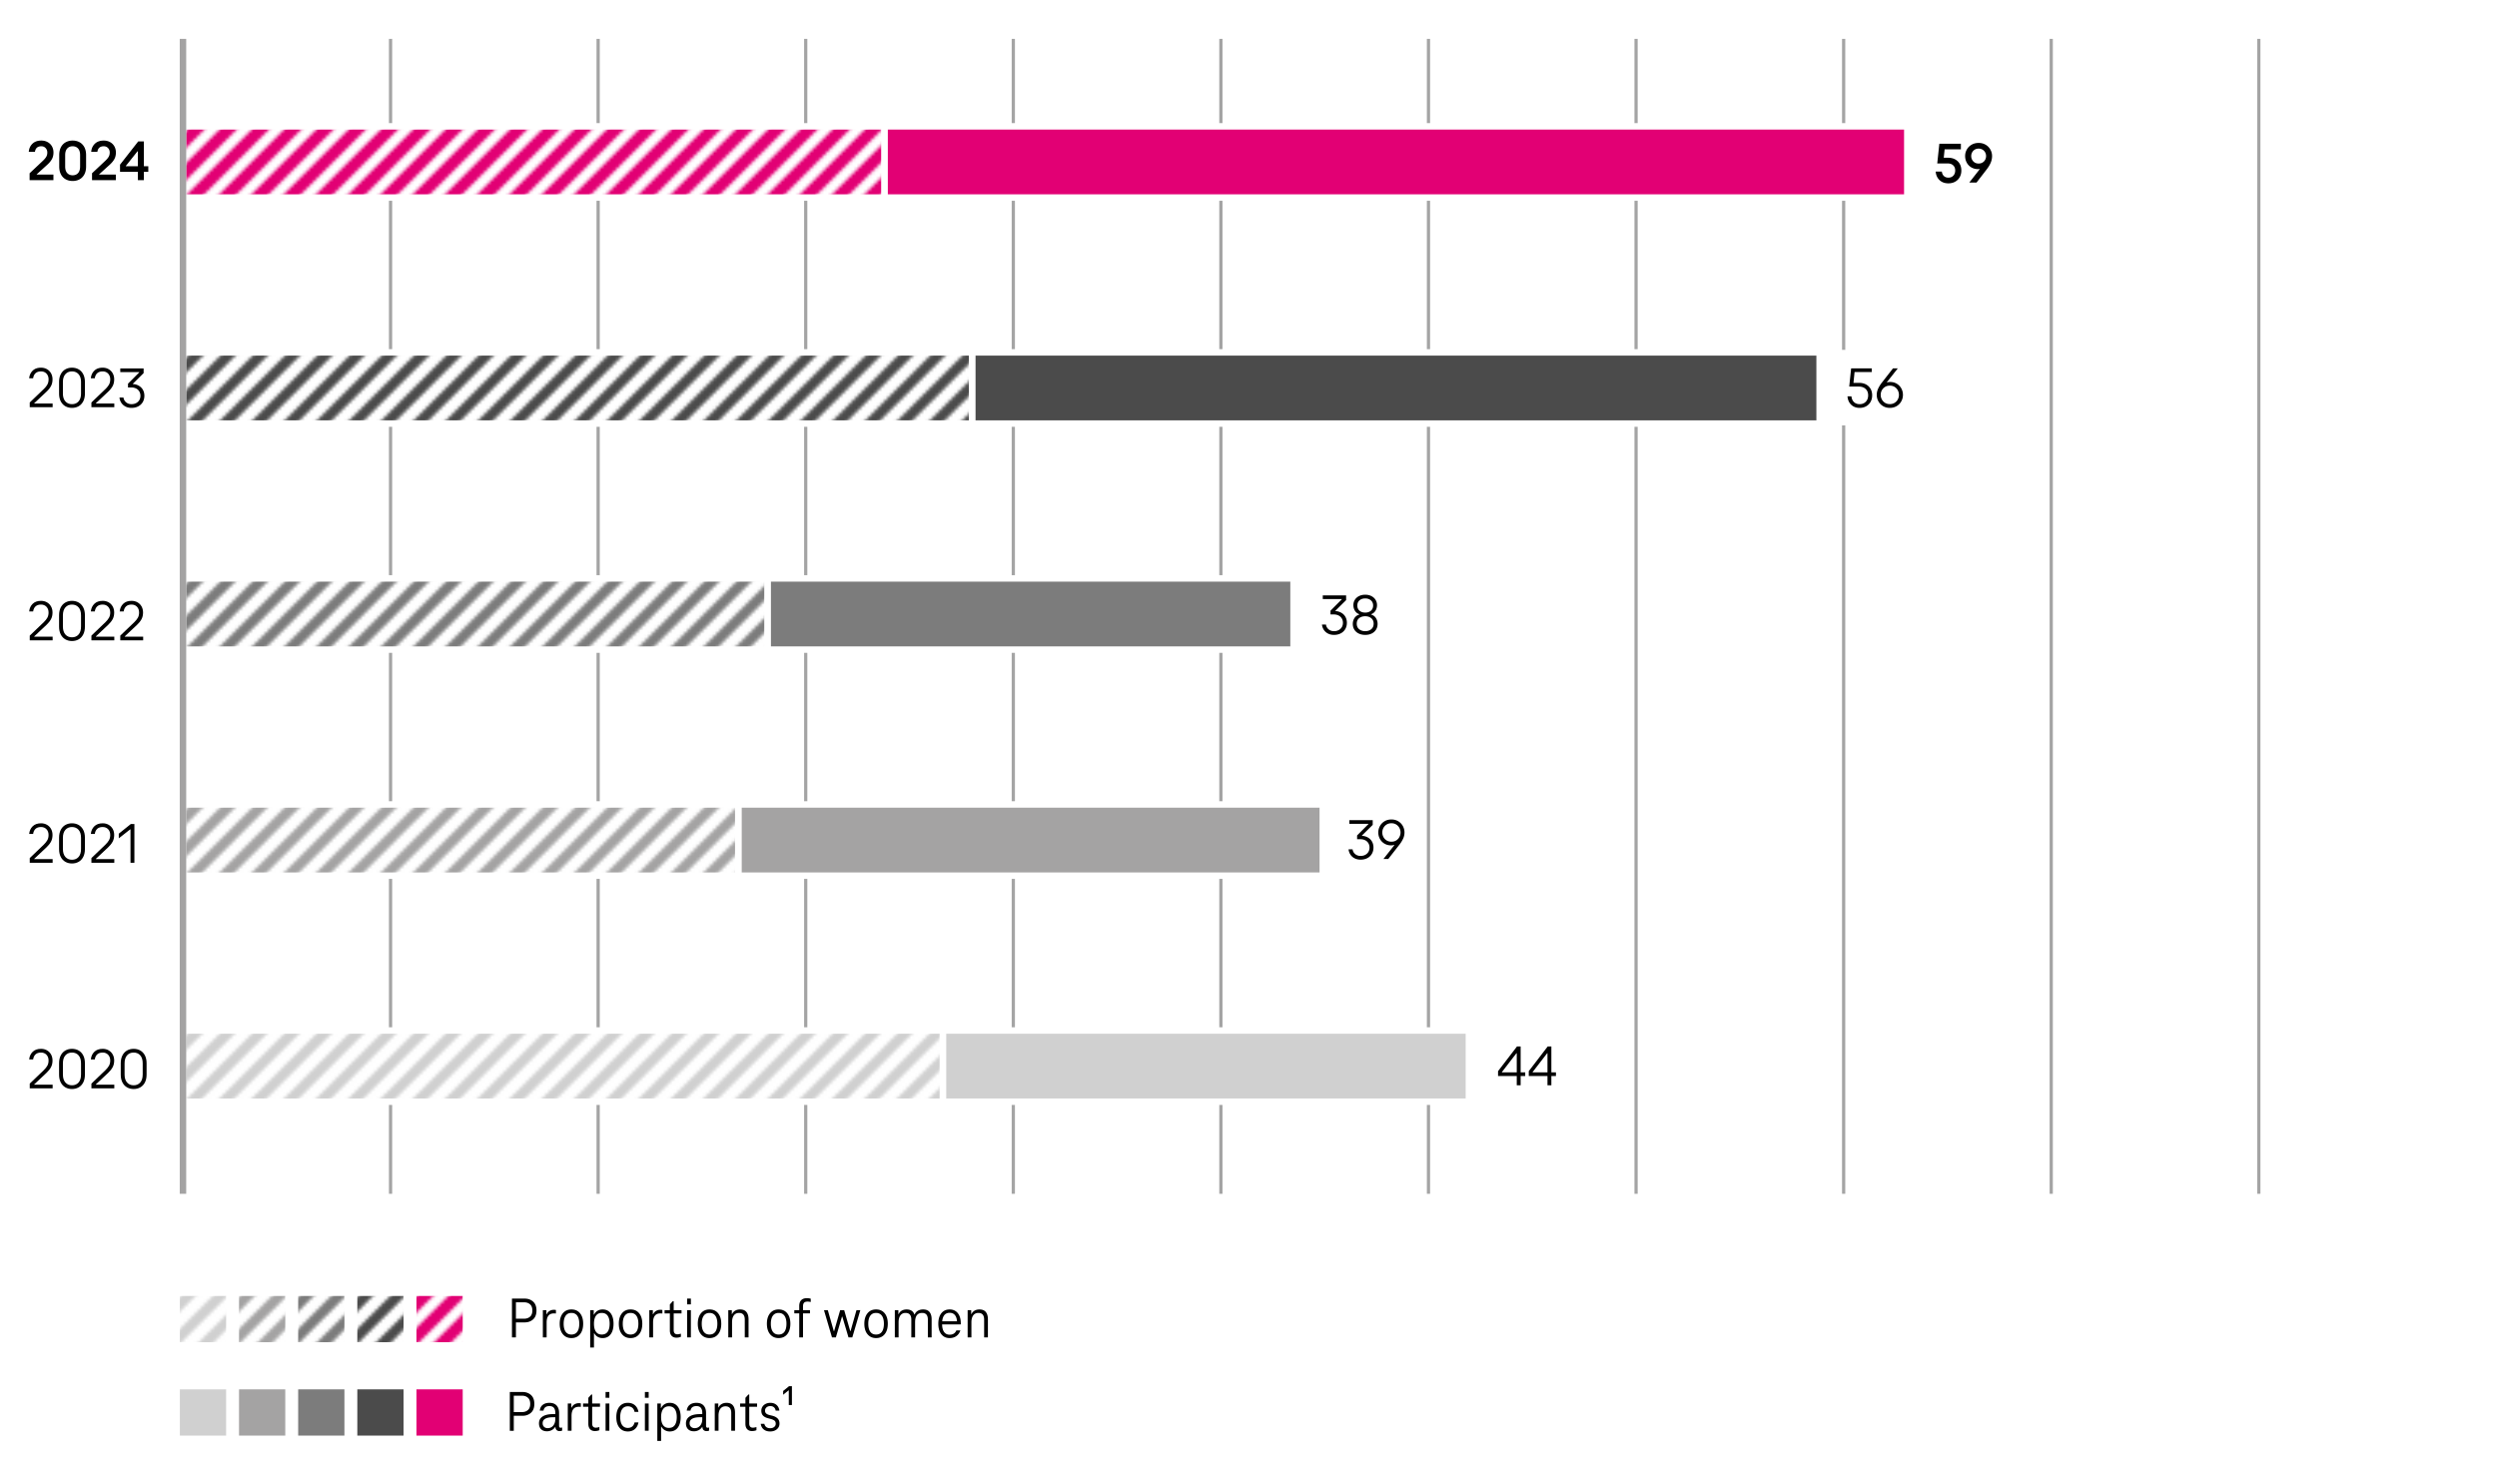 <svg xmlns="http://www.w3.org/2000/svg" width="774" height="460" xmlns:xlink="http://www.w3.org/1999/xlink" viewBox="0 0 774 460"><defs><pattern id="f" data-name="Unnamed Pattern 6" x="0" y="0" width="10" height="10" patternTransform="translate(3009 -4110)" patternUnits="userSpaceOnUse" viewBox="0 0 10 10"><path fill="none" d="M0 0h10v10H0z"/><path fill="#fff" d="M0 0h10v10H0z"/><g clip-path="url(#a)" fill="#e20074"><path d="M-11.739 10.908L2.547-3.378l2.69 2.69-14.286 14.286-2.69-2.69zM-2.835 12.02L11.451-2.266l2.69 2.69L-.145 14.71l-2.69-2.69zM-2.835 22.02L11.451 7.734l2.69 2.69L-.145 24.71l-2.69-2.69z"/></g></pattern><pattern id="g" data-name="New Pattern 2" x="0" y="0" width="10" height="10" patternTransform="translate(3009 -4110)" patternUnits="userSpaceOnUse" viewBox="0 0 10 10"><path fill="none" d="M0 0h10v10H0z"/><path fill="#fff" d="M0 0h10v10H0z"/><g clip-path="url(#b)" fill="#4b4b4b"><path d="M-11.828 11.386L2.458-2.9 4.784-.575-9.503 13.711l-2.325-2.325zM-2.653 12.202L11.633-2.084 13.959.241-.328 14.527l-2.325-2.325zM4.67 14.879L18.956.593l2.326 2.325L6.995 17.204 4.67 14.879z"/></g></pattern><pattern id="h" data-name="New Pattern 3" x="0" y="0" width="10" height="10" patternTransform="translate(3009 -4110)" patternUnits="userSpaceOnUse" viewBox="0 0 10 10"><path fill="none" d="M0 0h10v10H0z"/><path fill="#fff" d="M0 0h10v10H0z"/><g clip-path="url(#c)" fill="#7c7c7c"><path d="M-11.828 11.386L2.458-2.9 4.784-.575-9.503 13.711l-2.325-2.325zM-2.653 12.202L11.633-2.084 13.959.241-.328 14.527l-2.325-2.325zM4.67 14.879L18.956.593l2.326 2.325L6.995 17.204 4.67 14.879z"/></g></pattern><pattern id="i" data-name="New Pattern 4" x="0" y="0" width="10" height="10" patternTransform="translate(3009 -4110)" patternUnits="userSpaceOnUse" viewBox="0 0 10 10"><path fill="none" d="M0 0h10v10H0z"/><path fill="#fff" d="M0 0h10v10H0z"/><g clip-path="url(#d)" fill="#a4a3a3"><path d="M-11.828 11.386L2.458-2.9 4.784-.575-9.503 13.711l-2.325-2.325zM-2.653 12.202L11.633-2.084 13.959.241-.328 14.527l-2.325-2.325zM4.67 14.879L18.956.593l2.326 2.325L6.995 17.204 4.67 14.879z"/></g></pattern><pattern id="j" data-name="New Pattern 5" x="0" y="0" width="10" height="10" patternTransform="translate(3009 -4110)" patternUnits="userSpaceOnUse" viewBox="0 0 10 10"><path fill="none" d="M0 0h10v10H0z"/><path fill="#fff" d="M0 0h10v10H0z"/><g clip-path="url(#e)" fill="#d0d0d0"><path d="M-11.828 11.386L2.458-2.9 4.784-.575-9.503 13.711l-2.325-2.325zM-2.653 12.202L11.633-2.084 13.959.241-.328 14.527l-2.325-2.325zM4.67 14.879L18.956.593l2.326 2.325L6.995 17.204 4.67 14.879z"/></g></pattern><pattern id="k" data-name="Unnamed Pattern 6" patternTransform="translate(3007.556 -4106.051)" xlink:href="#f"/><pattern id="l" data-name="New Pattern 2" patternTransform="translate(2999.221 -4106.051)" xlink:href="#g"/><pattern id="m" data-name="New Pattern 3" patternTransform="translate(3000.887 -4106.051)" xlink:href="#h"/><pattern id="n" data-name="New Pattern 4" patternTransform="translate(2992.553 -4106.051)" xlink:href="#i"/><pattern id="o" data-name="New Pattern 5" patternTransform="translate(2984.218 -4106.051)" xlink:href="#j"/><clipPath id="a"><path fill="none" d="M0 0h10v10H0z"/></clipPath><clipPath id="b"><path fill="none" d="M0 0h10v10H0z"/></clipPath><clipPath id="c"><path fill="none" d="M0 0h10v10H0z"/></clipPath><clipPath id="d"><path fill="none" d="M0 0h10v10H0z"/></clipPath><clipPath id="e"><path fill="none" d="M0 0h10v10H0z"/></clipPath></defs><g data-name="grafiken"><path fill="none" stroke="#a4a4a4" stroke-miterlimit="10" d="M571.479 12.049V370.1M442.789 12.049V370.1M314.098 12.049V370.1M507.134 12.049V370.1M249.753 12.049V370.1M121.062 12.049V370.1M635.824 12.049V370.1M378.443 12.049V370.1M185.408 12.049V370.1"/><g fill="none"><path d="M56.713 395.871c-.374 0-.71-.166-1.009-.499-.299-.332-.535-.825-.707-1.479s-.258-1.446-.258-2.38v-3.396c0-.933.086-1.726.258-2.38.172-.653.408-1.146.707-1.479.299-.332.635-.499 1.009-.499.379 0 .718.167 1.018.499.299.333.535.825.707 1.479.172.654.258 1.447.258 2.38v3.396c0 .934-.086 1.727-.258 2.38s-.408 1.146-.707 1.479c-.299.333-.639.499-1.018.499zm0-1.12c.421 0 .757-.28 1.009-.84s.378-1.365.378-2.415v-3.36c0-1.05-.126-1.854-.378-2.415-.252-.56-.588-.84-1.009-.84-.415 0-.75.28-1.004.84-.255.561-.382 1.365-.382 2.415v3.36c0 1.05.127 1.855.382 2.415.254.56.589.84 1.004.84zM696.436 383.971h3.583v1.418l-2.596 10.272h-.676l2.685-10.482v-.105h-2.996v-1.103zM702.329 383.971h.542v11.69h-.596v-10.062h-.053l-1.743 2.695v-1.4l1.849-2.923z"/><path stroke="#000" stroke-miterlimit="10" d="M56.717 365.548v-8.76"/></g><g fill="none" stroke="#000" stroke-miterlimit="10"><path d="M56.717 330.51h16.08M56.717 260.433h16.08M56.717 190.357h16.08M56.717 120.281h16.08M56.717 50.205h16.08"/></g><g stroke="#fff" stroke-miterlimit="10" stroke-width="2"><path fill="#e20074" d="M274.136 39.168h317.07v22.074h-317.07z"/><path fill="#4b4b4b" d="M301.314 109.244h262.715v22.074H301.314z"/><path fill="#7c7c7c" d="M237.9 179.32h163.064v22.074H237.9z"/><path fill="#a4a3a3" d="M228.841 249.396h181.183v22.074H228.841z"/><path fill="#d0d0d0" d="M292.254 319.473h163.064v22.074H292.254z"/><g><path fill="url(#f)" d="M56.717 39.168h217.419v22.074H56.717z"/><path fill="url(#g)" d="M56.717 109.244h244.597v22.074H56.717z"/><path fill="url(#h)" d="M56.717 179.32H237.9v22.074H56.717z"/><path fill="url(#i)" d="M56.717 249.396h172.124v22.074H56.717z"/><path fill="url(#j)" d="M56.717 319.473h235.537v22.074H56.717z"/></g></g><path fill="none" stroke="#a4a3a3" stroke-miterlimit="10" stroke-width="2" d="M56.717 12.049V370.1"/><path fill="#fff" d="M570.117 108.459h2.276v23.423h-2.276z"/><path fill="none" stroke="#a4a4a4" stroke-miterlimit="10" d="M700.17 12.049V370.1"/></g><g data-name="en"><path fill="url(#k)" d="M129.094 401.776h14.334v14.334h-14.334z"/><path fill="url(#l)" d="M110.76 401.776h14.334v14.334H110.76z"/><path fill="url(#m)" d="M92.425 401.776h14.334v14.334H92.425z"/><path fill="url(#n)" d="M74.091 401.776h14.334v14.334H74.091z"/><path fill="url(#o)" d="M55.757 401.776h14.334v14.334H55.757z"/><path fill="#e20074" d="M129.094 430.726h14.334v14.334h-14.334z"/><path fill="#4b4b4b" d="M110.76 430.726h14.334v14.334H110.76z"/><path fill="#7c7c7c" d="M92.425 430.726h14.334v14.334H92.425z"/><path fill="#a4a3a3" d="M74.091 430.726h14.334v14.334H74.091z"/><path fill="#d0d0d0" d="M55.757 430.726h14.334v14.334H55.757z"/><path d="M471.357 332.451h1.422v1.134h-1.422v2.862h-1.206v-2.862h-5.796v-1.513l5.868-7.649h1.134v8.028zm-5.814 0h4.608v-5.922h-.108l-4.5 5.832v.09zM480.879 332.451h1.422v1.134h-1.422v2.862h-1.206v-2.862h-5.796v-1.513l5.868-7.649h1.134v8.028zm-5.814 0h4.608v-5.922h-.108l-4.5 5.832v.09zM158.033 443.561v-12.023h3.906c1.068 0 1.95.312 2.646.936.695.624 1.044 1.542 1.044 2.754s-.349 2.131-1.044 2.754c-.696.624-1.578.936-2.646.936h-3.348v-1.151h3.239c.721 0 1.32-.207 1.801-.621.479-.414.72-1.054.72-1.917s-.24-1.503-.72-1.917c-.48-.414-1.08-.621-1.801-.621h-2.573v10.872h-1.225zM169.552 443.723c-.792 0-1.404-.219-1.836-.657s-.648-1.034-.648-1.791c0-.937.379-1.649 1.135-2.142s1.848-.738 3.275-.738h.648v-.432c0-.637-.145-1.137-.433-1.504-.287-.365-.756-.549-1.403-.549-.528 0-.945.121-1.251.36-.307.24-.495.588-.567 1.044h-1.152c.084-.779.391-1.377.919-1.791.527-.414 1.218-.621 2.069-.621.984 0 1.729.279 2.232.838.504.557.756 1.311.756 2.258v4.051c0 .18.042.32.126.423s.204.153.36.153c.132 0 .287-.03.468-.09v.971a1.985 1.985 0 01-.792.162c-.372 0-.679-.11-.918-.332-.24-.223-.36-.549-.36-.981v-.685l.45.685h-.774l.576-1.403v.18c0 .48-.129.918-.387 1.313s-.609.708-1.053.937a3.11 3.11 0 01-1.44.342zm.216-.973c.708 0 1.278-.26 1.71-.782.433-.522.648-1.185.648-1.989v-.611h-.648c-2.184 0-3.275.617-3.275 1.854 0 .468.144.84.432 1.115.288.277.666.414 1.134.414zM179.417 435.011c.276 0 .486.024.631.071v1.08a4.195 4.195 0 00-.595-.035c-.78 0-1.355.236-1.728.711-.372.474-.559 1.173-.559 2.097v4.626h-1.17v-8.441h1.099v1.26h.09c.216-.456.521-.799.918-1.026a2.585 2.585 0 011.313-.342zM184.384 443.65c-.624 0-1.115-.195-1.476-.585s-.54-.944-.54-1.665v-5.273h-1.638v-1.008h1.638v-1.765l.918-1.026h.271v2.791h2.43v1.008h-2.43v5.166c0 .443.096.773.288.99.191.215.468.323.827.323a3.75 3.75 0 001.116-.198v.973c-.396.18-.864.27-1.404.27zM187.713 433.336v-1.799h1.17v1.799h-1.17zm0 10.225v-8.441h1.17v8.441h-1.17zM191.044 439.33c0-1.379.317-2.463.954-3.248.636-.786 1.506-1.18 2.609-1.18.889 0 1.623.252 2.205.756s.945 1.188 1.089 2.053h-1.205c-.108-.564-.346-.993-.712-1.287s-.825-.441-1.377-.441c-.756 0-1.338.291-1.745.873-.408.582-.612 1.407-.612 2.475s.204 1.894.612 2.476c.407.582.989.873 1.745.873.552 0 1.009-.147 1.368-.441.36-.294.601-.717.721-1.269h1.205c-.144.863-.507 1.548-1.089 2.052s-1.316.756-2.205.756c-1.104 0-1.974-.396-2.609-1.188-.637-.791-.954-1.877-.954-3.258zM199.9 433.336v-1.799h1.17v1.799h-1.17zm0 10.225v-8.441h1.17v8.441h-1.17zM203.751 446.711v-11.592h1.099v1.367h.198l-.469 2.124v-.36c0-.695.132-1.295.396-1.799s.624-.889 1.08-1.152.972-.396 1.548-.396c1.067 0 1.898.394 2.493 1.18.594.785.891 1.869.891 3.248 0 1.393-.297 2.481-.891 3.268-.595.786-1.426 1.179-2.493 1.179a2.98 2.98 0 01-1.548-.405 2.847 2.847 0 01-1.08-1.16c-.265-.504-.396-1.099-.396-1.782v-.36l.504 2.232h-1.044v-3.096l.882 1.025v6.48h-1.17zm3.582-4.032c.816 0 1.429-.291 1.836-.873.408-.582.612-1.407.612-2.476s-.204-1.893-.612-2.475c-.407-.582-1.02-.873-1.836-.873-.792 0-1.392.295-1.8.883s-.612 1.41-.612 2.465c0 1.068.204 1.894.612 2.476s1.008.873 1.8.873zM215.11 443.723c-.792 0-1.404-.219-1.836-.657s-.648-1.034-.648-1.791c0-.937.379-1.649 1.135-2.142s1.848-.738 3.275-.738h.648v-.432c0-.637-.145-1.137-.433-1.504-.287-.365-.756-.549-1.403-.549-.528 0-.945.121-1.251.36-.307.24-.495.588-.567 1.044h-1.152c.084-.779.391-1.377.919-1.791.527-.414 1.218-.621 2.069-.621.984 0 1.729.279 2.232.838.504.557.756 1.311.756 2.258v4.051c0 .18.042.32.126.423s.204.153.36.153c.132 0 .287-.03.468-.09v.971a1.985 1.985 0 01-.792.162c-.372 0-.679-.11-.918-.332-.24-.223-.36-.549-.36-.981v-.685l.45.685h-.774l.576-1.403v.18c0 .48-.129.918-.387 1.313s-.609.708-1.053.937a3.11 3.11 0 01-1.44.342zm.216-.973c.708 0 1.278-.26 1.71-.782.433-.522.648-1.185.648-1.989v-.611h-.648c-2.184 0-3.275.617-3.275 1.854 0 .468.144.84.432 1.115.288.277.666.414 1.134.414zM225.19 434.902c.911 0 1.581.27 2.007.811.426.539.639 1.289.639 2.25v5.598h-1.17v-5.508c0-1.38-.594-2.07-1.782-2.07-.695 0-1.229.256-1.602.766s-.559 1.221-.559 2.133v4.68h-1.17v-8.441h1.099v1.205h.09c.216-.468.54-.821.972-1.062.433-.24.924-.36 1.477-.36zM233.073 443.65c-.624 0-1.115-.195-1.476-.585s-.54-.944-.54-1.665v-5.273h-1.638v-1.008h1.638v-1.765l.918-1.026h.271v2.791h2.43v1.008h-2.43v5.166c0 .443.096.773.288.99.191.215.468.323.827.323a3.75 3.75 0 001.116-.198v.973c-.396.18-.864.27-1.404.27zM238.744 443.776c-.841 0-1.516-.213-2.025-.639s-.813-1.005-.909-1.737h1.116c.096.432.294.768.594 1.008s.708.36 1.225.36c.504 0 .914-.129 1.232-.388.318-.258.478-.59.478-.998 0-.443-.13-.766-.388-.963-.258-.198-.615-.363-1.07-.496l-1.009-.27c-.636-.168-1.128-.435-1.476-.801-.349-.365-.522-.873-.522-1.521 0-.455.117-.866.352-1.232s.563-.657.99-.873c.426-.216.915-.324 1.467-.324.768 0 1.4.217 1.898.648s.795 1.02.892 1.764h-1.152c-.072-.443-.252-.789-.54-1.035s-.654-.369-1.098-.369c-.492 0-.892.133-1.197.396s-.459.6-.459 1.008c0 .359.105.646.315.855s.536.375.98.494l1.008.252c.696.181 1.233.466 1.611.855.378.391.567.909.567 1.557 0 .721-.271 1.309-.811 1.765s-1.229.684-2.069.684zM244.593 429.736h.882v5.85h-.972v-4.535h-.072l-1.674 1.35v-1.17l1.836-1.494z"/><g><path d="M158.697 414.609v-12.023h3.906c1.068 0 1.95.312 2.646.936.695.625 1.044 1.543 1.044 2.754s-.349 2.131-1.044 2.754c-.696.625-1.578.937-2.646.937h-3.348v-1.151h3.239c.721 0 1.32-.207 1.801-.621.479-.414.72-1.054.72-1.918s-.24-1.502-.72-1.916c-.48-.414-1.08-.621-1.801-.621h-2.573v10.871h-1.225zM171.692 406.061c.276 0 .486.023.631.071v1.08a4.032 4.032 0 00-.595-.036c-.78 0-1.355.237-1.728.711-.372.475-.559 1.174-.559 2.098v4.625h-1.17v-8.441h1.099v1.26h.09c.216-.455.521-.798.918-1.025a2.575 2.575 0 011.313-.342zM177.129 414.826c-1.116 0-2.001-.398-2.655-1.197-.654-.798-.981-1.881-.981-3.249 0-1.356.324-2.433.973-3.231.647-.797 1.536-1.197 2.664-1.197s2.016.396 2.664 1.188c.647.792.972 1.872.972 3.24s-.324 2.451-.972 3.249c-.648.799-1.536 1.197-2.664 1.197zm0-1.097c.804 0 1.409-.291 1.817-.873s.612-1.407.612-2.476-.207-1.894-.621-2.476-1.017-.873-1.809-.873-1.393.295-1.8.883c-.408.588-.612 1.41-.612 2.466 0 1.068.204 1.894.612 2.476.407.582 1.008.873 1.8.873zM182.942 417.76v-11.592h1.099v1.367h.198l-.469 2.125v-.36c0-.696.132-1.296.396-1.8s.624-.889 1.08-1.152.972-.396 1.548-.396c1.067 0 1.898.395 2.493 1.18.594.786.891 1.869.891 3.249 0 1.392-.297 2.481-.891 3.267-.595.787-1.426 1.18-2.493 1.18-.576 0-1.092-.135-1.548-.405s-.816-.657-1.08-1.161c-.265-.504-.396-1.098-.396-1.781v-.361l.504 2.232h-1.044v-3.096l.882 1.025v6.48h-1.17zm3.582-4.031c.816 0 1.429-.291 1.836-.873.408-.582.612-1.407.612-2.476s-.204-1.894-.612-2.476c-.407-.582-1.02-.873-1.836-.873-.792 0-1.392.295-1.8.883s-.612 1.41-.612 2.466c0 1.068.204 1.894.612 2.476s1.008.873 1.8.873zM195.453 414.826c-1.116 0-2.001-.398-2.655-1.197-.654-.798-.981-1.881-.981-3.249 0-1.356.324-2.433.973-3.231.647-.797 1.536-1.197 2.664-1.197s2.016.396 2.664 1.188c.647.792.972 1.872.972 3.24s-.324 2.451-.972 3.249c-.648.799-1.536 1.197-2.664 1.197zm0-1.097c.804 0 1.409-.291 1.817-.873s.612-1.407.612-2.476-.207-1.894-.621-2.476-1.017-.873-1.809-.873-1.393.295-1.8.883c-.408.588-.612 1.41-.612 2.466 0 1.068.204 1.894.612 2.476.407.582 1.008.873 1.8.873zM204.686 406.061c.276 0 .486.023.631.071v1.08a4.032 4.032 0 00-.595-.036c-.78 0-1.355.237-1.728.711-.372.475-.559 1.174-.559 2.098v4.625h-1.17v-8.441h1.099v1.26h.09c.216-.455.521-.798.918-1.025a2.575 2.575 0 011.313-.342zM209.654 414.699c-.624 0-1.115-.194-1.476-.584-.36-.391-.54-.945-.54-1.666v-5.273H206v-1.008h1.638v-1.764l.918-1.026h.271v2.79h2.43v1.008h-2.43v5.166c0 .444.096.773.288.99.191.216.468.324.827.324.324 0 .696-.066 1.116-.198v.972c-.396.18-.864.27-1.404.27zM212.984 404.386v-1.8h1.17v1.8h-1.17zm0 10.223v-8.441h1.17v8.441h-1.17zM219.932 414.826c-1.116 0-2.001-.398-2.655-1.197-.654-.798-.981-1.881-.981-3.249 0-1.356.324-2.433.973-3.231.647-.797 1.536-1.197 2.664-1.197s2.016.396 2.664 1.188c.647.792.972 1.872.972 3.24s-.324 2.451-.972 3.249c-.648.799-1.536 1.197-2.664 1.197zm0-1.097c.804 0 1.409-.291 1.817-.873s.612-1.407.612-2.476-.207-1.894-.621-2.476-1.017-.873-1.809-.873-1.393.295-1.8.883c-.408.588-.612 1.41-.612 2.466 0 1.068.204 1.894.612 2.476.407.582 1.008.873 1.8.873zM229.382 405.951c.911 0 1.581.271 2.007.811s.639 1.29.639 2.25v5.598h-1.17v-5.508c0-1.379-.594-2.07-1.782-2.07-.695 0-1.229.256-1.602.766s-.559 1.221-.559 2.133v4.68h-1.17v-8.441h1.099v1.206h.09c.216-.468.54-.821.972-1.062.433-.24.924-.361 1.477-.361zM241.352 414.826c-1.116 0-2.001-.398-2.655-1.197-.654-.798-.981-1.881-.981-3.249 0-1.356.324-2.433.973-3.231.647-.797 1.536-1.197 2.664-1.197s2.016.396 2.664 1.188c.647.792.972 1.872.972 3.24s-.324 2.451-.972 3.249c-.648.799-1.536 1.197-2.664 1.197zm0-1.097c.804 0 1.409-.291 1.817-.873s.612-1.407.612-2.476-.207-1.894-.621-2.476-1.017-.873-1.809-.873-1.393.295-1.8.883c-.408.588-.612 1.41-.612 2.466 0 1.068.204 1.894.612 2.476.407.582 1.008.873 1.8.873zM250.081 402.46c.469 0 .876.054 1.225.162v1.026a3.669 3.669 0 00-.99-.127c-.528 0-.895.123-1.098.369-.204.246-.307.615-.307 1.107v1.17h2.16v1.008h-2.16v7.434h-1.17v-7.434h-1.529v-1.008h1.529v-1.225c0-.828.204-1.449.612-1.862.408-.414.983-.621 1.728-.621zM265.489 406.168h1.188l-2.484 8.441h-1.188l-1.908-6.426h-.108l-1.89 6.426h-1.206l-2.484-8.441h1.188l1.854 6.48h.108l1.872-6.48h1.242l1.872 6.48h.107l1.836-6.48zM271.555 414.826c-1.116 0-2.001-.398-2.655-1.197-.654-.798-.981-1.881-.981-3.249 0-1.356.324-2.433.973-3.231.647-.797 1.536-1.197 2.664-1.197s2.016.396 2.664 1.188c.647.792.972 1.872.972 3.24s-.324 2.451-.972 3.249c-.648.799-1.536 1.197-2.664 1.197zm0-1.097c.804 0 1.409-.291 1.817-.873s.612-1.407.612-2.476-.207-1.894-.621-2.476-1.017-.873-1.809-.873-1.393.295-1.8.883c-.408.588-.612 1.41-.612 2.466 0 1.068.204 1.894.612 2.476.407.582 1.008.873 1.8.873zM286.117 405.951c.924 0 1.6.271 2.025.811s.639 1.29.639 2.25v5.598h-1.17v-5.508c0-1.379-.594-2.07-1.782-2.07-.72 0-1.263.24-1.629.721s-.549 1.206-.549 2.178v4.68h-1.17v-5.508c0-1.379-.594-2.07-1.782-2.07-.695 0-1.229.256-1.602.766s-.559 1.221-.559 2.133v4.68h-1.17v-8.441h1.099v1.206h.09c.216-.468.54-.821.972-1.062.433-.24.924-.361 1.477-.361.647 0 1.173.136 1.574.406.402.27.682.65.838 1.143h.107a2.304 2.304 0 011.018-1.161 3.169 3.169 0 011.574-.388zM294.361 414.826c-1.08 0-1.935-.396-2.564-1.188-.631-.792-.945-1.878-.945-3.258s.312-2.463.936-3.249c.624-.785 1.488-1.18 2.593-1.18.695 0 1.302.172 1.817.514s.915.834 1.197 1.477c.281.642.423 1.4.423 2.276v.188c0 .066-.006.13-.018.189h-6.21v-.972h5.615l-.54.594c.013-1.044-.18-1.842-.575-2.394-.396-.553-.967-.828-1.71-.828-.78 0-1.368.285-1.765.855-.396.569-.594 1.412-.594 2.528s.201 1.962.603 2.538c.402.576.981.863 1.737.863 1.02 0 1.716-.443 2.088-1.332h1.242c-.24.744-.648 1.326-1.224 1.746-.576.42-1.278.631-2.106.631zM303.578 405.951c.911 0 1.581.271 2.007.811s.639 1.29.639 2.25v5.598h-1.17v-5.508c0-1.379-.594-2.07-1.782-2.07-.695 0-1.229.256-1.602.766s-.559 1.221-.559 2.133v4.68h-1.17v-8.441h1.099v1.206h.09c.216-.468.54-.821.972-1.062.433-.24.924-.361 1.477-.361z"/></g><g><path d="M9.178 55.856v-2.142l4.209-3.961c.401-.383.714-.762.938-1.133.225-.373.337-.816.337-1.332 0-.553-.173-1.015-.52-1.387-.346-.371-.792-.559-1.339-.559-.571 0-1.023.148-1.357.441-.334.295-.537.717-.61 1.27H8.923c.085-1.02.465-1.854 1.139-2.502s1.588-.973 2.742-.973c.729 0 1.382.16 1.959.478a3.383 3.383 0 011.339 1.313c.315.559.474 1.197.474 1.918 0 .779-.161 1.461-.482 2.043-.322.582-.787 1.148-1.394 1.7l-3.316 3.007v.09h5.175v1.728h-7.38zM22.515 56.108c-.79 0-1.5-.171-2.132-.513s-1.127-.85-1.484-1.521c-.358-.672-.538-1.494-.538-2.466V48.08c0-.972.18-1.793.538-2.466.357-.672.853-1.179 1.484-1.521s1.342-.514 2.132-.514c.802 0 1.516.172 2.141.514.626.342 1.121.849 1.485 1.521.364.673.547 1.494.547 2.466v3.528c0 .972-.183 1.794-.547 2.466s-.859 1.18-1.485 1.521c-.625.342-1.339.513-2.141.513zm0-1.764c.704 0 1.267-.23 1.686-.692s.629-1.149.629-2.062v-3.491c0-.912-.21-1.599-.629-2.062-.419-.461-.981-.693-1.686-.693-.692 0-1.251.232-1.676.693-.426.463-.638 1.149-.638 2.062v3.491c0 .912.212 1.6.638 2.062.425.462.983.692 1.676.692zM28.528 55.856v-2.142l4.209-3.961c.401-.383.714-.762.938-1.133.225-.373.337-.816.337-1.332 0-.553-.173-1.015-.52-1.387-.346-.371-.792-.559-1.339-.559-.571 0-1.023.148-1.357.441-.334.295-.537.717-.61 1.27h-1.913c.085-1.02.465-1.854 1.139-2.502s1.588-.973 2.742-.973c.729 0 1.382.16 1.959.478a3.383 3.383 0 011.339 1.313c.315.559.474 1.197.474 1.918 0 .779-.161 1.461-.482 2.043-.322.582-.787 1.148-1.394 1.7l-3.316 3.007v.09h5.175v1.728h-7.38zM44.599 51.537h1.366v1.728h-1.366v2.592h-1.858v-2.592h-5.539v-2.214l5.648-7.219h1.749v7.705zm-5.594 0h3.735v-4.645h-.109l-3.626 4.554v.091z"/></g><g><path d="M9.221 126.233v-1.458l4.356-4.176c.468-.456.831-.909 1.089-1.359.258-.449.387-.992.387-1.629 0-.732-.216-1.326-.647-1.781-.432-.457-.996-.685-1.692-.685-.72 0-1.284.187-1.691.558-.408.373-.66.9-.756 1.584H9.042c.096-.972.459-1.764 1.089-2.375.63-.613 1.491-.919 2.583-.919.685 0 1.296.153 1.836.46.54.305.963.731 1.27 1.277.306.546.459 1.173.459 1.881 0 .792-.159 1.484-.478 2.079-.317.594-.789 1.185-1.413 1.772l-3.779 3.547v.09h5.706v1.134H9.222zM22.308 126.449c-.756 0-1.438-.171-2.043-.513-.606-.343-1.083-.849-1.432-1.521-.348-.672-.521-1.488-.521-2.449v-3.491c0-.96.174-1.776.521-2.448.349-.672.825-1.179 1.432-1.521.605-.342 1.287-.513 2.043-.513.768 0 1.455.171 2.061.513.606.343 1.083.85 1.432 1.521.348.672.521 1.488.521 2.448v3.491c0 .961-.174 1.777-.521 2.449-.349.672-.825 1.178-1.432 1.521-.605.342-1.293.513-2.061.513zm0-1.152c.852 0 1.532-.287 2.043-.863.51-.576.765-1.404.765-2.484v-3.456c0-1.079-.255-1.907-.765-2.483-.511-.576-1.191-.864-2.043-.864-.84 0-1.519.288-2.034.864s-.774 1.404-.774 2.483v3.456c0 1.08.259 1.908.774 2.484s1.194.863 2.034.863zM28.336 126.233v-1.458l4.356-4.176c.468-.456.831-.909 1.089-1.359.258-.449.387-.992.387-1.629 0-.732-.216-1.326-.647-1.781-.432-.457-.996-.685-1.692-.685-.72 0-1.284.187-1.691.558-.408.373-.66.9-.756 1.584h-1.225c.096-.972.459-1.764 1.089-2.375.63-.613 1.491-.919 2.583-.919.685 0 1.296.153 1.836.46.54.305.963.731 1.27 1.277.306.546.459 1.173.459 1.881 0 .792-.159 1.484-.478 2.079-.317.594-.789 1.185-1.413 1.772l-3.779 3.547v.09h5.706v1.134h-7.093zM41.171 119.051c.708.049 1.335.232 1.881.55s.966.744 1.26 1.278c.294.533.441 1.137.441 1.809 0 .732-.165 1.383-.495 1.953s-.798 1.014-1.404 1.332c-.605.317-1.299.477-2.079.477-.731 0-1.371-.146-1.917-.441a3.333 3.333 0 01-1.277-1.17 3.66 3.66 0 01-.55-1.592h1.242c.084.6.354 1.092.811 1.475.456.385 1.02.576 1.691.576.516 0 .984-.107 1.404-.323s.75-.519.99-.909c.239-.39.359-.843.359-1.359s-.12-.972-.359-1.367a2.372 2.372 0 00-.999-.91 3.25 3.25 0 00-1.449-.314h-1.044v-1.17l3.492-3.51v-.09h-5.887v-1.135h7.236v1.459l-3.348 3.312v.071z"/></g><g><path d="M9.221 198.513v-1.458l4.356-4.176c.468-.456.831-.909 1.089-1.359.258-.449.387-.992.387-1.629 0-.732-.216-1.326-.647-1.781-.432-.457-.996-.685-1.692-.685-.72 0-1.284.187-1.691.558-.408.373-.66.9-.756 1.584H9.042c.096-.972.459-1.764 1.089-2.375.63-.613 1.491-.919 2.583-.919.685 0 1.296.153 1.836.46.54.305.963.731 1.27 1.277.306.546.459 1.173.459 1.881 0 .792-.159 1.484-.478 2.079-.317.594-.789 1.185-1.413 1.772l-3.779 3.547v.09h5.706v1.134H9.222zM22.308 198.729c-.756 0-1.438-.171-2.043-.513-.606-.343-1.083-.849-1.432-1.521-.348-.672-.521-1.488-.521-2.449v-3.491c0-.96.174-1.776.521-2.448.349-.672.825-1.179 1.432-1.521.605-.342 1.287-.513 2.043-.513.768 0 1.455.171 2.061.513.606.343 1.083.85 1.432 1.521.348.672.521 1.488.521 2.448v3.491c0 .961-.174 1.777-.521 2.449-.349.672-.825 1.178-1.432 1.521-.605.342-1.293.513-2.061.513zm0-1.153c.852 0 1.532-.287 2.043-.863.51-.576.765-1.404.765-2.484v-3.456c0-1.079-.255-1.907-.765-2.483-.511-.576-1.191-.864-2.043-.864-.84 0-1.519.288-2.034.864s-.774 1.404-.774 2.483v3.456c0 1.08.259 1.908.774 2.484s1.194.863 2.034.863zM28.336 198.513v-1.458l4.356-4.176c.468-.456.831-.909 1.089-1.359.258-.449.387-.992.387-1.629 0-.732-.216-1.326-.647-1.781-.432-.457-.996-.685-1.692-.685-.72 0-1.284.187-1.691.558-.408.373-.66.9-.756 1.584h-1.225c.096-.972.459-1.764 1.089-2.375.63-.613 1.491-.919 2.583-.919.685 0 1.296.153 1.836.46.54.305.963.731 1.27 1.277.306.546.459 1.173.459 1.881 0 .792-.159 1.484-.478 2.079-.317.594-.789 1.185-1.413 1.772l-3.779 3.547v.09h5.706v1.134h-7.093zM37.283 198.513v-1.458l4.356-4.176c.468-.456.831-.909 1.089-1.359.258-.449.387-.992.387-1.629 0-.732-.216-1.326-.647-1.781-.432-.457-.996-.685-1.692-.685-.72 0-1.284.187-1.691.558-.408.373-.66.9-.756 1.584h-1.225c.096-.972.459-1.764 1.089-2.375.63-.613 1.491-.919 2.583-.919.685 0 1.296.153 1.836.46.54.305.963.731 1.27 1.277.306.546.459 1.173.459 1.881 0 .792-.159 1.484-.478 2.079-.317.594-.789 1.185-1.413 1.772l-3.779 3.547v.09h5.706v1.134h-7.093z"/></g><g><path d="M9.221 267.478v-1.458l4.356-4.176c.468-.456.831-.909 1.089-1.359.258-.449.387-.992.387-1.629 0-.732-.216-1.326-.647-1.781-.432-.457-.996-.685-1.692-.685-.72 0-1.284.187-1.691.558-.408.373-.66.9-.756 1.584H9.042c.096-.972.459-1.764 1.089-2.375.63-.613 1.491-.919 2.583-.919.685 0 1.296.153 1.836.46.54.305.963.731 1.27 1.277.306.546.459 1.173.459 1.881 0 .792-.159 1.484-.478 2.079-.317.594-.789 1.185-1.413 1.772l-3.779 3.547v.09h5.706v1.134H9.222zM22.308 267.693c-.756 0-1.438-.171-2.043-.513-.606-.343-1.083-.849-1.432-1.521-.348-.672-.521-1.488-.521-2.449v-3.491c0-.96.174-1.776.521-2.448.349-.672.825-1.179 1.432-1.521.605-.342 1.287-.513 2.043-.513.768 0 1.455.171 2.061.513.606.343 1.083.85 1.432 1.521.348.672.521 1.488.521 2.448v3.491c0 .961-.174 1.777-.521 2.449-.349.672-.825 1.178-1.432 1.521-.605.342-1.293.513-2.061.513zm0-1.152c.852 0 1.532-.287 2.043-.863.51-.576.765-1.404.765-2.484v-3.456c0-1.079-.255-1.907-.765-2.483-.511-.576-1.191-.864-2.043-.864-.84 0-1.519.288-2.034.864s-.774 1.404-.774 2.483v3.456c0 1.08.259 1.908.774 2.484s1.194.863 2.034.863zM28.336 267.478v-1.458l4.356-4.176c.468-.456.831-.909 1.089-1.359.258-.449.387-.992.387-1.629 0-.732-.216-1.326-.647-1.781-.432-.457-.996-.685-1.692-.685-.72 0-1.284.187-1.691.558-.408.373-.66.9-.756 1.584h-1.225c.096-.972.459-1.764 1.089-2.375.63-.613 1.491-.919 2.583-.919.685 0 1.296.153 1.836.46.54.305.963.731 1.27 1.277.306.546.459 1.173.459 1.881 0 .792-.159 1.484-.478 2.079-.317.594-.789 1.185-1.413 1.772l-3.779 3.547v.09h5.706v1.134h-7.093zM40.559 255.453h1.098v12.024h-1.206v-10.351h-.107l-3.528 2.772v-1.44l3.744-3.006z"/></g><g><path d="M9.221 337.396v-1.458l4.356-4.176c.468-.456.831-.909 1.089-1.359s.387-.993.387-1.629c0-.731-.216-1.325-.647-1.782-.432-.455-.996-.684-1.692-.684-.72 0-1.284.186-1.691.559-.408.371-.66.899-.756 1.584H9.042c.096-.973.459-1.765 1.089-2.377.63-.611 1.491-.918 2.583-.918.685 0 1.296.153 1.836.459.54.307.963.732 1.27 1.278.306.546.459 1.173.459 1.881 0 .792-.159 1.485-.478 2.079-.317.594-.789 1.186-1.413 1.773l-3.779 3.545v.091h5.706v1.134H9.222zM22.308 337.612c-.756 0-1.438-.171-2.043-.513-.606-.342-1.083-.85-1.432-1.521-.348-.672-.521-1.487-.521-2.447v-3.492c0-.96.174-1.775.521-2.448.349-.672.825-1.179 1.432-1.521.605-.342 1.287-.514 2.043-.514.768 0 1.455.172 2.061.514.606.342 1.083.849 1.432 1.521.348.673.521 1.488.521 2.448v3.492c0 .96-.174 1.775-.521 2.447-.349.672-.825 1.18-1.432 1.521-.605.342-1.293.513-2.061.513zm0-1.151c.852 0 1.532-.289 2.043-.864.51-.576.765-1.404.765-2.484v-3.456c0-1.08-.255-1.908-.765-2.484-.511-.575-1.191-.863-2.043-.863-.84 0-1.519.288-2.034.863-.516.576-.774 1.404-.774 2.484v3.456c0 1.08.259 1.908.774 2.484.516.575 1.194.864 2.034.864zM28.336 337.396v-1.458l4.356-4.176c.468-.456.831-.909 1.089-1.359s.387-.993.387-1.629c0-.731-.216-1.325-.647-1.782-.432-.455-.996-.684-1.692-.684-.72 0-1.284.186-1.691.559-.408.371-.66.899-.756 1.584h-1.225c.096-.973.459-1.765 1.089-2.377.63-.611 1.491-.918 2.583-.918.685 0 1.296.153 1.836.459.54.307.963.732 1.27 1.278.306.546.459 1.173.459 1.881 0 .792-.159 1.485-.478 2.079-.317.594-.789 1.186-1.413 1.773l-3.779 3.545v.091h5.706v1.134h-7.093zM41.423 337.612c-.756 0-1.438-.171-2.043-.513-.606-.342-1.083-.85-1.432-1.521-.348-.672-.521-1.487-.521-2.447v-3.492c0-.96.174-1.775.521-2.448.349-.672.825-1.179 1.432-1.521.605-.342 1.287-.514 2.043-.514.768 0 1.455.172 2.061.514.606.342 1.083.849 1.432 1.521.348.673.521 1.488.521 2.448v3.492c0 .96-.174 1.775-.521 2.447-.349.672-.825 1.18-1.432 1.521-.605.342-1.293.513-2.061.513zm0-1.151c.852 0 1.532-.289 2.043-.864.51-.576.765-1.404.765-2.484v-3.456c0-1.08-.255-1.908-.765-2.484-.511-.575-1.191-.863-2.043-.863-.84 0-1.519.288-2.034.863-.516.576-.774 1.404-.774 2.484v3.456c0 1.08.259 1.908.774 2.484.516.575 1.194.864 2.034.864z"/></g><g><path d="M576.449 126.45c-1.08 0-1.959-.327-2.637-.981-.678-.653-1.059-1.521-1.143-2.601h1.224c.072.757.333 1.351.783 1.782.45.432 1.041.648 1.773.648.78 0 1.413-.252 1.899-.756s.729-1.164.729-1.98c0-.828-.261-1.488-.783-1.98s-1.233-.738-2.133-.738h-2.952l.594-5.633h6.39v1.133h-5.328l-.342 3.349h1.728c.816 0 1.53.162 2.142.485.612.324 1.086.777 1.422 1.359s.504 1.258.504 2.025c0 .756-.166 1.428-.495 2.016a3.533 3.533 0 01-1.377 1.377c-.588.33-1.254.495-1.998.495zM588.256 114.211l-4.806 6.084-1.008 1.584c0-.672.165-1.272.495-1.801.33-.527.759-.936 1.287-1.224a3.413 3.413 0 011.656-.433c.78 0 1.473.184 2.079.549.605.367 1.074.855 1.404 1.468s.495 1.272.495 1.979-.168 1.371-.504 1.989a3.863 3.863 0 01-1.431 1.485c-.618.371-1.329.558-2.133.558-.792 0-1.497-.187-2.115-.558-.618-.372-1.095-.867-1.431-1.485s-.504-1.28-.504-1.989c0-.659.141-1.299.423-1.916a9.592 9.592 0 011.179-1.899l3.42-4.392h1.494zm-2.465 11.069c.576 0 1.077-.135 1.503-.405.426-.27.753-.623.981-1.062.228-.438.342-.903.342-1.396s-.114-.957-.342-1.395a2.734 2.734 0 00-.981-1.062c-.426-.27-.927-.404-1.503-.404s-1.077.135-1.503.404c-.426.271-.753.625-.981 1.062s-.342.902-.342 1.395.114.957.342 1.396.555.792.981 1.062c.426.271.927.405 1.503.405zm-1.188-6.227l-.09-.414.36-.145.09.432-.36.127z"/></g><g><path d="M603.948 56.839c-1.129 0-2.043-.333-2.745-.999s-1.102-1.551-1.197-2.654h1.908c.072.6.288 1.064.647 1.395.36.33.822.494 1.387.494.623 0 1.131-.203 1.521-.611s.585-.941.585-1.602c0-.672-.21-1.207-.63-1.603s-.996-.594-1.728-.594h-3.204l.647-6.103h6.678v1.729h-5.039l-.271 2.609h1.332c.828 0 1.551.166 2.169.496s1.098.791 1.44 1.385c.342.595.513 1.294.513 2.098 0 .756-.168 1.434-.504 2.034s-.808 1.071-1.413 1.413c-.606.342-1.305.513-2.097.513zM610.428 56.587l4.932-6.317 1.08-1.188a3.392 3.392 0 01-.485 1.7c-.312.522-.724.928-1.233 1.216s-1.041.432-1.593.432c-.78 0-1.477-.183-2.088-.549a3.73 3.73 0 01-1.413-1.485c-.33-.623-.495-1.295-.495-2.016s.174-1.393.521-2.016a3.923 3.923 0 011.477-1.494c.636-.372 1.368-.559 2.196-.559.804 0 1.523.187 2.159.559a3.904 3.904 0 011.477 1.503c.348.63.521 1.299.521 2.007 0 .721-.141 1.41-.423 2.07s-.675 1.32-1.179 1.979l-3.204 4.158h-2.25zm2.898-10.513c-.469 0-.873.105-1.216.316-.342.209-.608.492-.801.846s-.288.734-.288 1.143c0 .42.096.807.288 1.161s.459.636.801.846c.343.21.747.315 1.216.315.443 0 .843-.105 1.196-.315.354-.21.627-.491.819-.846.191-.354.288-.741.288-1.161 0-.408-.097-.789-.288-1.143a2.168 2.168 0 00-.819-.846 2.291 2.291 0 00-1.196-.316zm.63 5.725l.071.504-.396.126-.054-.504.378-.126z"/></g><g><path d="M413.912 189.43c.708.049 1.334.232 1.881.55.546.317.966.744 1.26 1.278.294.533.441 1.137.441 1.809 0 .732-.165 1.383-.495 1.953a3.419 3.419 0 01-1.404 1.332c-.606.317-1.299.477-2.079.477-.732 0-1.371-.146-1.917-.441a3.343 3.343 0 01-1.278-1.17 3.658 3.658 0 01-.549-1.592h1.242c.084.6.354 1.092.81 1.475.456.385 1.02.576 1.692.576.516 0 .983-.107 1.404-.323.42-.216.75-.519.99-.909s.36-.843.36-1.359-.12-.972-.36-1.367a2.372 2.372 0 00-.999-.91 3.247 3.247 0 00-1.449-.314h-1.044v-1.17l3.492-3.51v-.09h-5.886v-1.135h7.236v1.459l-3.348 3.312v.071zM419.329 193.426c0-.672.171-1.274.513-1.809.342-.533.843-.902 1.503-1.107v-.09c-.601-.216-1.056-.584-1.368-1.106s-.468-1.089-.468-1.701c0-.624.156-1.182.468-1.674s.747-.876 1.305-1.152c.558-.276 1.19-.414 1.899-.414s1.338.138 1.89.414c.552.276.984.66 1.296 1.152a3.06 3.06 0 01.468 1.674c0 .612-.156 1.179-.468 1.701a2.536 2.536 0 01-1.368 1.106v.09c.66.205 1.161.574 1.503 1.107.342.534.513 1.137.513 1.809 0 .66-.159 1.248-.477 1.765a3.226 3.226 0 01-1.341 1.206c-.576.287-1.248.432-2.016.432s-1.443-.145-2.025-.432a3.215 3.215 0 01-1.35-1.206c-.318-.517-.477-1.104-.477-1.765zm1.224-.072c0 .731.249 1.302.747 1.71s1.125.611 1.881.611 1.38-.203 1.872-.611c.492-.408.738-.979.738-1.71s-.246-1.299-.738-1.701c-.492-.401-1.116-.603-1.872-.603-.768 0-1.398.201-1.89.603-.492.402-.738.97-.738 1.701zm.18-5.633c0 .684.228 1.221.684 1.611.456.389 1.044.584 1.764.584s1.308-.195 1.764-.584c.456-.391.684-.928.684-1.611 0-.672-.231-1.207-.693-1.603s-1.047-.594-1.755-.594c-.72 0-1.308.195-1.764.585-.456.391-.684.927-.684 1.611z"/></g><g><path d="M422.157 259.107c.708.049 1.334.232 1.881.55.546.317.966.744 1.26 1.278.294.533.441 1.137.441 1.809 0 .732-.165 1.383-.495 1.953a3.419 3.419 0 01-1.404 1.332c-.606.317-1.299.477-2.079.477-.732 0-1.371-.146-1.917-.441a3.343 3.343 0 01-1.278-1.17 3.658 3.658 0 01-.549-1.592h1.242c.084.6.354 1.092.81 1.475.456.385 1.02.576 1.692.576.516 0 .983-.107 1.404-.323.42-.216.75-.519.99-.909s.36-.843.36-1.359-.12-.972-.36-1.367a2.372 2.372 0 00-.999-.91 3.247 3.247 0 00-1.449-.314h-1.044v-1.17l3.492-3.51v-.09h-5.886v-1.135h7.236v1.459l-3.348 3.312v.071zM428.834 266.29l4.806-6.084 1.008-1.584c0 .673-.165 1.272-.495 1.8a3.464 3.464 0 01-1.287 1.225 3.423 3.423 0 01-1.656.432c-.78 0-1.473-.184-2.079-.549a3.789 3.789 0 01-1.404-1.467c-.33-.612-.495-1.272-.495-1.98s.168-1.371.504-1.988a3.851 3.851 0 011.431-1.486c.618-.371 1.329-.558 2.133-.558.792 0 1.497.187 2.115.558a3.865 3.865 0 011.431 1.486c.336.617.504 1.28.504 1.988a4.57 4.57 0 01-.423 1.917 9.65 9.65 0 01-1.179 1.899l-3.42 4.392h-1.494zm2.467-11.069c-.576 0-1.077.135-1.503.404-.426.27-.753.624-.981 1.062-.228.438-.342.902-.342 1.395s.114.957.342 1.395c.228.438.555.793.981 1.062.426.27.927.404 1.503.404s1.077-.135 1.503-.404c.426-.27.753-.624.981-1.062.228-.438.342-.902.342-1.395s-.114-.957-.342-1.395a2.727 2.727 0 00-.981-1.062c-.426-.27-.927-.404-1.503-.404zm1.188 6.227l.09.413-.36.145-.09-.432.36-.126z"/></g></g></svg>